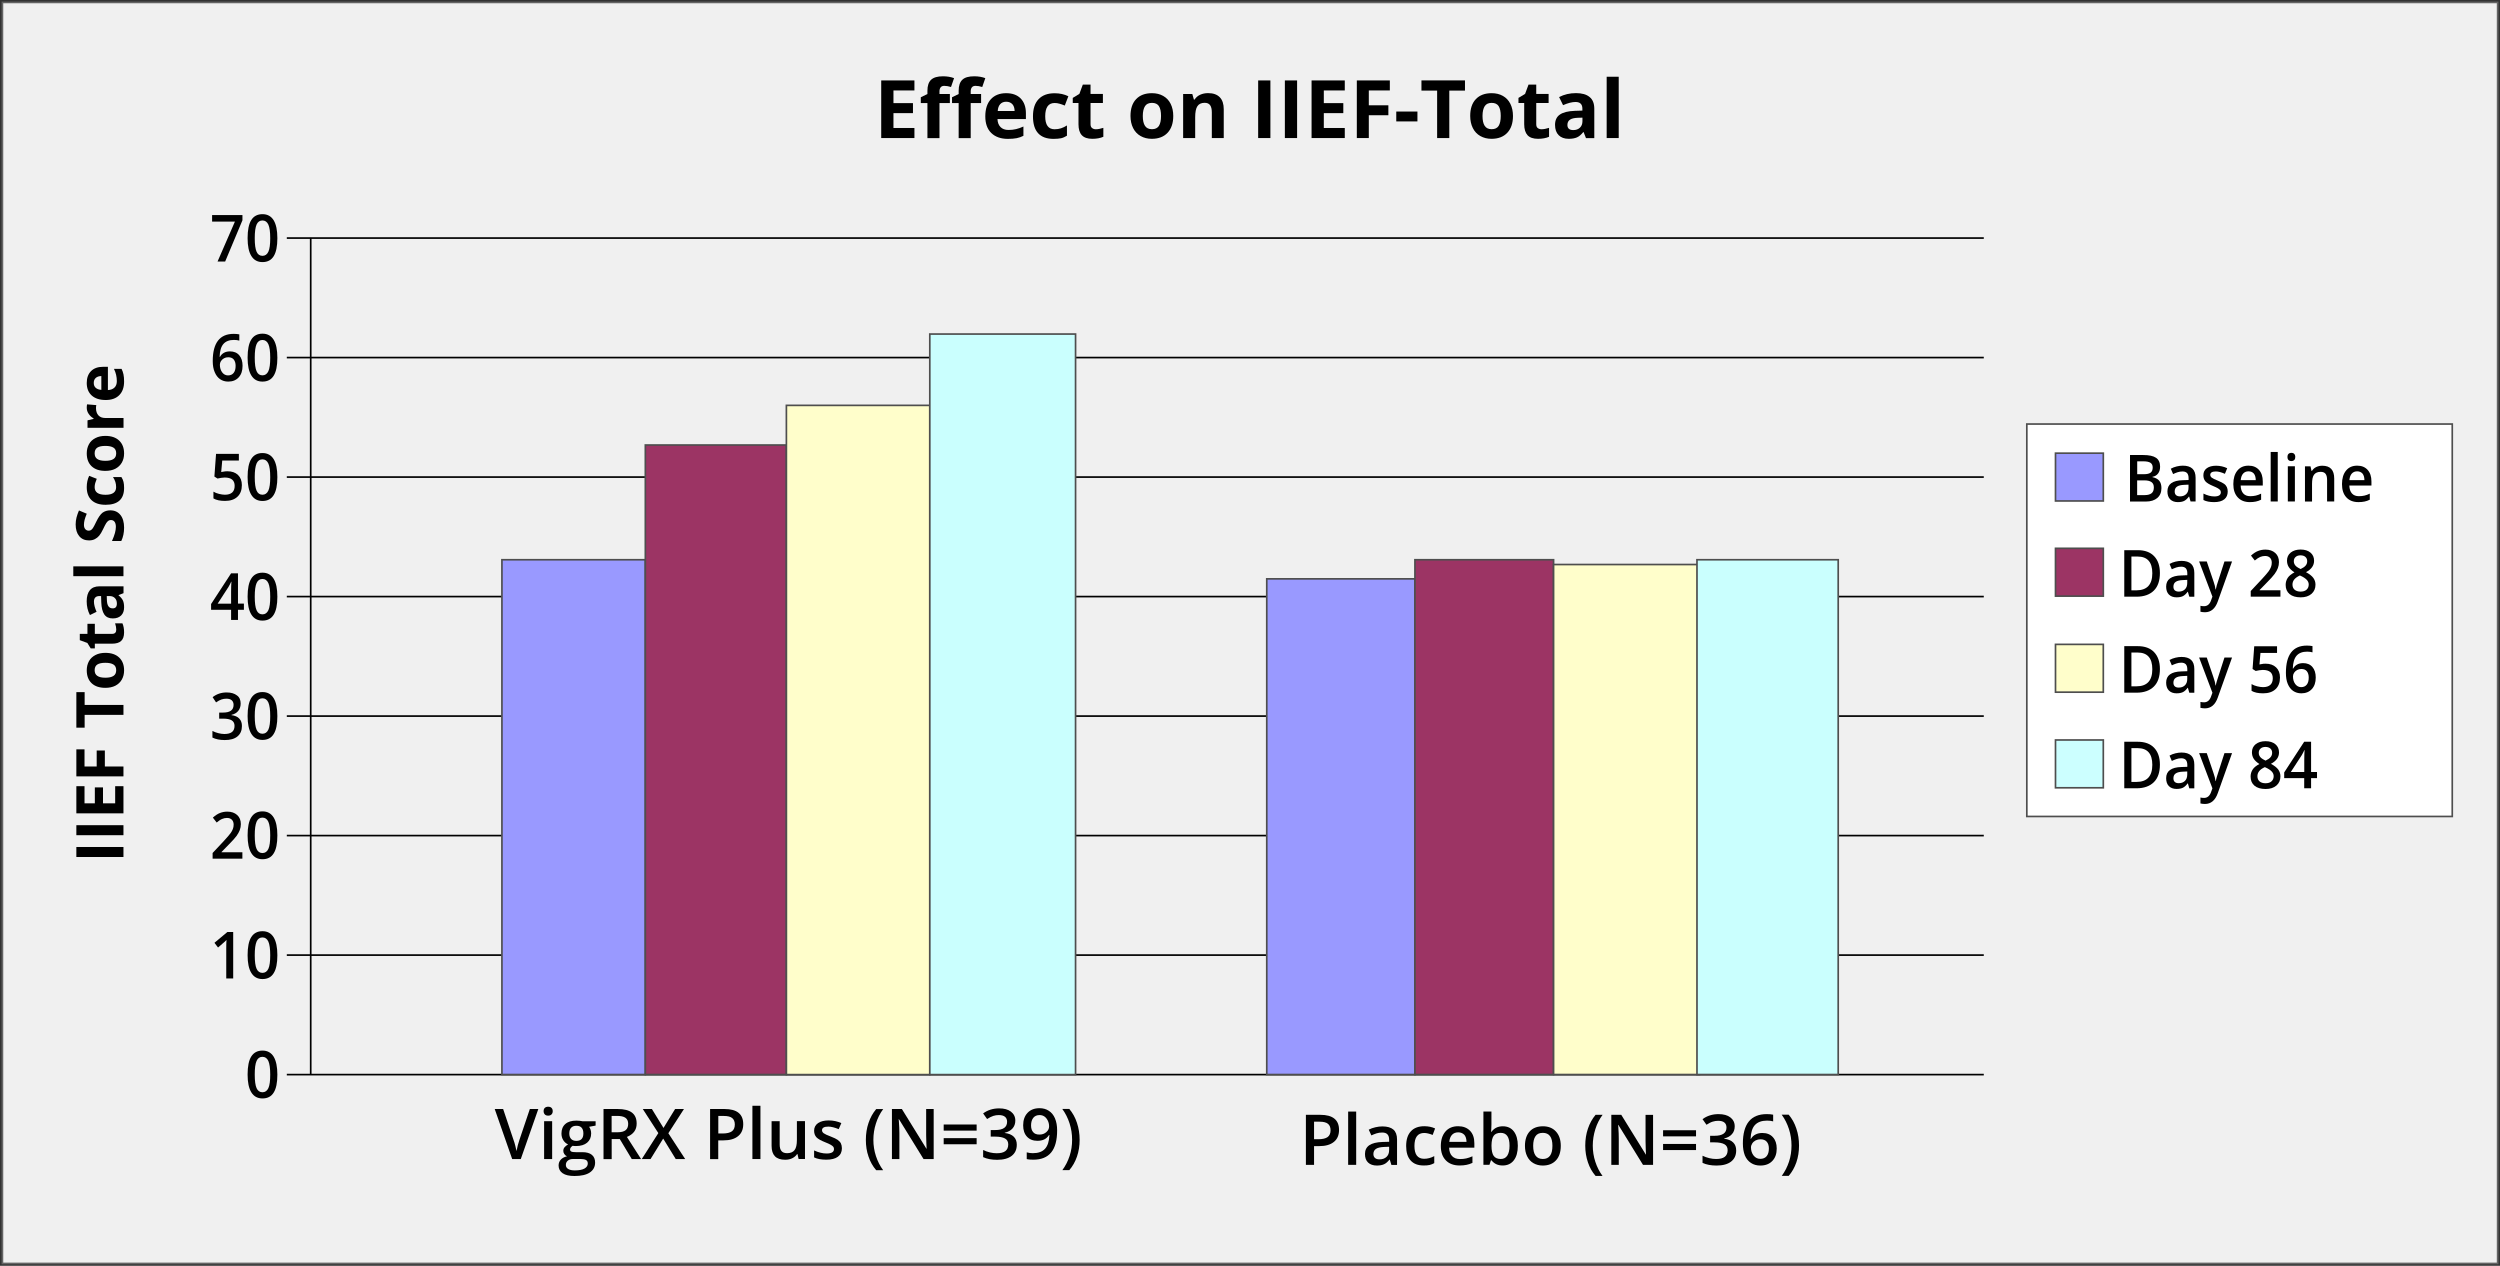 <?xml version="1.0" encoding="utf-8"?>
<!-- Generator: Adobe Illustrator 23.0.2, SVG Export Plug-In . SVG Version: 6.00 Build 0)  -->
<svg version="1.1"
	 id="svg8" xmlns:cc="http://creativecommons.org/ns#" xmlns:dc="http://purl.org/dc/elements/1.1/" xmlns:rdf="http://www.w3.org/1999/02/22-rdf-syntax-ns#" xmlns:svg="http://www.w3.org/2000/svg"
	 xmlns="http://www.w3.org/2000/svg" xmlns:xlink="http://www.w3.org/1999/xlink" x="0px" y="0px" viewBox="0 0 392.24 198.6"
	 style="enable-background:new 0 0 392.24 198.6;" xml:space="preserve">
<rect x="0" y="0" width="392.24" height="198.6" fill="#333333" stroke="none"/>
<style type="text/css">
	.st0{fill:#F0F0F0;stroke:#646464;stroke-width:0.265;}
	.st1{enable-background:new    ;}
	.st2{fill:none;stroke:#000000;stroke-width:0.265;}
	.st3{fill:none;stroke:#000000;stroke-width:0.265;}
	.st4{fill:#FFFFFF;stroke:#4E4E4E;stroke-width:0.265;}
	.st5{fill:#9999FF;stroke:#4E4E4E;stroke-width:0.265;}
	.st6{fill:#9C3464;stroke:#4E4E4E;stroke-width:0.265;}
	.st7{fill:#FFFECB;stroke:#4E4E4E;stroke-width:0.265;}
	.st8{fill:#CCFFFF;stroke:#4E4E4E;stroke-width:0.265;}
	.st9{fill:#9999FF;stroke:#4E4E4E;stroke-width:0.265;}
	.st10{fill:#9C3464;stroke:#4E4E4E;stroke-width:0.265;}
	.st11{fill:#FFFECB;stroke:#4E4E4E;stroke-width:0.265;}
	.st12{fill:#CAFFFE;stroke:#4E4E4E;stroke-width:0.265;}
</style>
<rect id="rect830" x="0.38" y="0.38" class="st0" width="391.49" height="197.85"/>
<g class="st1">
	<path d="M19.37,134.46h-7.39v-1.57h7.39V134.46z"/>
	<path d="M19.37,131.04h-7.39v-1.57h7.39V131.04z"/>
	<path d="M19.37,123.35v4.26h-7.39v-4.26h1.28v2.69h1.62v-2.5h1.28v2.5h1.91v-2.69H19.37z"/>
	<path d="M19.37,120.27v1.54h-7.39v-4.24h1.28v2.69h1.91v-2.51h1.28v2.51H19.37z"/>
	<path d="M19.37,110.59v1.57h-6.09v2.01h-1.3v-5.58h1.3v2.01H19.37z"/>
	<path d="M16.53,102.43c0.92,0,1.64,0.24,2.16,0.73s0.78,1.16,0.78,2.03c0,0.54-0.12,1.02-0.36,1.44c-0.24,0.42-0.58,0.73-1.02,0.96
		c-0.44,0.22-0.96,0.33-1.56,0.33c-0.92,0-1.64-0.24-2.15-0.72s-0.77-1.16-0.77-2.03c0-0.54,0.12-1.02,0.35-1.44
		c0.24-0.42,0.57-0.73,1.02-0.96C15.42,102.54,15.94,102.43,16.53,102.43z M16.53,106.33c0.56,0,0.98-0.09,1.27-0.28
		c0.29-0.18,0.43-0.48,0.43-0.9c0-0.41-0.14-0.71-0.43-0.89c-0.29-0.18-0.71-0.27-1.27-0.27c-0.56,0-0.98,0.09-1.26,0.27
		c-0.28,0.18-0.42,0.48-0.42,0.89c0,0.41,0.14,0.71,0.42,0.89C15.55,106.24,15.97,106.33,16.53,106.33z"/>
	<path d="M18.24,98.77c0-0.27-0.06-0.59-0.18-0.97h1.15c0.17,0.38,0.26,0.86,0.26,1.42c0,0.62-0.16,1.07-0.47,1.35
		c-0.31,0.28-0.78,0.42-1.4,0.42h-2.72v0.74h-0.65l-0.52-0.85l-1.19-0.44v-0.99h1.2v-1.58h1.16v1.58h2.72
		c0.22,0,0.38-0.06,0.49-0.18S18.24,98.97,18.24,98.77z"/>
	<path d="M19.37,93.07l-0.77,0.3v0.04c0.33,0.26,0.55,0.53,0.68,0.8c0.13,0.27,0.19,0.63,0.19,1.07c0,0.54-0.15,0.97-0.46,1.28
		c-0.31,0.31-0.75,0.47-1.32,0.47c-0.6,0-1.04-0.21-1.33-0.63c-0.28-0.42-0.44-1.05-0.47-1.9l-0.03-0.98H15.6
		c-0.57,0-0.86,0.29-0.86,0.88c0,0.45,0.14,0.98,0.41,1.59l-1.04,0.51c-0.34-0.65-0.51-1.37-0.51-2.16c0-0.76,0.17-1.34,0.5-1.74
		c0.33-0.4,0.83-0.61,1.51-0.61h3.77V93.07z M16.75,93.52l0.02,0.6c0.01,0.45,0.09,0.78,0.24,1s0.37,0.33,0.68,0.33
		c0.43,0,0.65-0.25,0.65-0.75c0-0.36-0.1-0.64-0.31-0.86c-0.21-0.21-0.48-0.32-0.82-0.32H16.75z"/>
	<path d="M19.37,88.86v1.54H11.5v-1.54H19.37z"/>
	<path d="M17.31,80.07c0.67,0,1.19,0.24,1.58,0.72s0.58,1.15,0.58,2c0,0.79-0.15,1.49-0.44,2.09h-1.46c0.22-0.5,0.38-0.92,0.47-1.27
		c0.09-0.35,0.14-0.66,0.14-0.95c0-0.34-0.07-0.61-0.2-0.79c-0.13-0.18-0.33-0.28-0.59-0.28c-0.15,0-0.27,0.04-0.39,0.12
		c-0.11,0.08-0.22,0.2-0.33,0.36s-0.27,0.48-0.5,0.96c-0.21,0.45-0.42,0.79-0.61,1.02c-0.2,0.23-0.42,0.41-0.68,0.54
		c-0.26,0.13-0.56,0.2-0.91,0.2c-0.65,0-1.17-0.22-1.54-0.67c-0.37-0.44-0.56-1.06-0.56-1.84c0-0.38,0.05-0.75,0.14-1.1
		c0.09-0.35,0.22-0.71,0.38-1.09l1.22,0.51c-0.16,0.39-0.27,0.72-0.34,0.98c-0.06,0.26-0.1,0.51-0.1,0.76c0,0.3,0.07,0.52,0.21,0.68
		s0.32,0.24,0.54,0.24c0.14,0,0.26-0.03,0.36-0.1c0.1-0.06,0.2-0.17,0.3-0.31c0.1-0.14,0.27-0.47,0.52-0.99
		c0.33-0.69,0.66-1.16,0.99-1.42C16.43,80.2,16.83,80.07,17.31,80.07z"/>
	<path d="M19.47,76.56c0,1.76-0.97,2.64-2.9,2.64c-0.96,0-1.69-0.24-2.2-0.72c-0.51-0.48-0.76-1.16-0.76-2.06
		c0-0.65,0.13-1.24,0.38-1.76l1.19,0.46c-0.1,0.24-0.18,0.47-0.24,0.68c-0.06,0.21-0.09,0.42-0.09,0.63c0,0.8,0.57,1.2,1.71,1.2
		c1.11,0,1.66-0.4,1.66-1.2c0-0.3-0.04-0.57-0.12-0.82c-0.08-0.25-0.2-0.51-0.37-0.76h1.32c0.16,0.25,0.27,0.5,0.33,0.76
		C19.44,75.85,19.47,76.17,19.47,76.56z"/>
	<path d="M16.53,68.39c0.92,0,1.64,0.24,2.16,0.73s0.78,1.16,0.78,2.03c0,0.54-0.12,1.02-0.36,1.44c-0.24,0.41-0.58,0.73-1.02,0.96
		c-0.44,0.22-0.96,0.33-1.56,0.33c-0.92,0-1.64-0.24-2.15-0.72s-0.77-1.16-0.77-2.03c0-0.54,0.12-1.02,0.35-1.44
		s0.57-0.73,1.02-0.96C15.42,68.5,15.94,68.39,16.53,68.39z M16.53,72.3c0.56,0,0.98-0.09,1.27-0.28c0.29-0.18,0.43-0.48,0.43-0.9
		c0-0.41-0.14-0.71-0.43-0.89c-0.29-0.18-0.71-0.27-1.27-0.27c-0.56,0-0.98,0.09-1.26,0.27c-0.28,0.18-0.42,0.48-0.42,0.9
		c0,0.41,0.14,0.71,0.42,0.89C15.55,72.21,15.97,72.3,16.53,72.3z"/>
	<path d="M13.61,63.96c0-0.21,0.02-0.38,0.05-0.52l1.45,0.12c-0.03,0.13-0.05,0.28-0.05,0.46c0,0.49,0.13,0.88,0.38,1.15
		c0.25,0.27,0.61,0.41,1.06,0.41h2.88v1.54h-5.65v-1.17l0.95-0.23v-0.08c-0.32-0.17-0.57-0.41-0.77-0.71
		C13.71,64.64,13.61,64.32,13.61,63.96z"/>
	<path d="M19.47,59.86c0,0.91-0.25,1.62-0.75,2.13c-0.5,0.51-1.21,0.77-2.13,0.77c-0.95,0-1.68-0.24-2.2-0.71
		c-0.52-0.47-0.78-1.13-0.78-1.96c0-0.8,0.23-1.42,0.68-1.87s1.08-0.67,1.89-0.67h0.75v3.65c0.44-0.02,0.78-0.15,1.03-0.39
		s0.37-0.58,0.37-1.02c0-0.34-0.04-0.66-0.11-0.97s-0.18-0.62-0.34-0.95h1.19c0.13,0.27,0.24,0.56,0.3,0.86
		C19.44,59.04,19.47,59.42,19.47,59.86z M14.71,60.08c0,0.33,0.1,0.58,0.31,0.77c0.21,0.19,0.5,0.29,0.88,0.32V59
		c-0.38,0.01-0.67,0.11-0.88,0.3C14.81,59.49,14.71,59.75,14.71,60.08z"/>
</g>
<g id="g4775" transform="translate(-0.132,2.461)">
	<path id="path832" class="st2" d="M48.88,34.87v131.31"/>
	<path id="path834" class="st3" d="M45.13,166.14l266.25,0"/>
	<path id="path834-9" class="st2" d="M45.13,147.39h266.25"/>
	<path id="path834-9-4" class="st2" d="M45.13,128.64h266.25"/>
	<path id="path834-9-4-5" class="st2" d="M45.13,109.89l266.25,0"/>
	<path id="path834-9-4-6" class="st2" d="M45.13,34.89l266.25,0"/>
	<path id="path834-9-4-3" class="st2" d="M45.13,91.14h266.25"/>
	<path id="path834-9-4-9" class="st2" d="M45.13,72.39h266.25"/>
	<path id="path834-9-4-30" class="st2" d="M45.13,53.64l266.25,0"/>
	<g class="st1">
		<path d="M43.65,166.14c0,1.27-0.19,2.21-0.58,2.82c-0.38,0.62-0.97,0.92-1.76,0.92c-0.77,0-1.35-0.32-1.74-0.95
			c-0.4-0.64-0.59-1.57-0.59-2.79c0-1.29,0.19-2.24,0.58-2.85s0.97-0.92,1.76-0.92c0.77,0,1.35,0.32,1.75,0.96
			C43.45,163.97,43.65,164.91,43.65,166.14z M40.1,166.14c0,0.99,0.1,1.71,0.29,2.13s0.5,0.64,0.92,0.64c0.42,0,0.73-0.22,0.93-0.65
			c0.2-0.43,0.29-1.14,0.29-2.12c0-0.98-0.1-1.69-0.29-2.13c-0.2-0.44-0.51-0.66-0.93-0.66c-0.42,0-0.73,0.21-0.92,0.64
			C40.19,164.43,40.1,165.14,40.1,166.14z"/>
	</g>
	<g class="st1">
		<path d="M36.74,151.06h-1.11v-4.71c0-0.56,0.01-1.01,0.04-1.34c-0.07,0.08-0.16,0.17-0.27,0.27c-0.1,0.1-0.46,0.4-1.06,0.92
			l-0.56-0.74l2.02-1.69h0.92V151.06z"/>
		<path d="M43.65,147.41c0,1.27-0.19,2.21-0.58,2.82c-0.38,0.62-0.97,0.92-1.76,0.92c-0.77,0-1.35-0.32-1.74-0.95
			c-0.4-0.64-0.59-1.57-0.59-2.79c0-1.29,0.19-2.24,0.58-2.85s0.97-0.92,1.76-0.92c0.77,0,1.35,0.32,1.75,0.96
			C43.46,145.25,43.65,146.18,43.65,147.41z M40.1,147.41c0,0.99,0.1,1.71,0.29,2.13s0.5,0.64,0.92,0.64c0.42,0,0.73-0.22,0.93-0.65
			c0.2-0.43,0.29-1.14,0.29-2.12c0-0.98-0.1-1.69-0.29-2.13c-0.2-0.44-0.51-0.66-0.93-0.66c-0.42,0-0.73,0.21-0.92,0.64
			C40.2,145.71,40.1,146.42,40.1,147.41z"/>
	</g>
	<g class="st1">
		<path d="M38.15,132.26h-4.66v-0.89l1.77-1.89c0.52-0.57,0.87-0.97,1.04-1.21c0.17-0.24,0.3-0.46,0.37-0.67
			c0.08-0.21,0.12-0.43,0.12-0.67c0-0.33-0.09-0.59-0.28-0.78s-0.44-0.28-0.77-0.28c-0.26,0-0.52,0.05-0.76,0.16
			c-0.25,0.1-0.53,0.29-0.85,0.56l-0.6-0.77c0.38-0.34,0.75-0.59,1.12-0.73c0.36-0.14,0.75-0.21,1.15-0.21
			c0.64,0,1.15,0.18,1.54,0.53s0.58,0.83,0.58,1.43c0,0.33-0.06,0.64-0.17,0.94c-0.11,0.29-0.28,0.6-0.51,0.92
			c-0.23,0.31-0.61,0.74-1.15,1.28l-1.2,1.23v0.05h3.27V132.26z"/>
		<path d="M43.65,128.61c0,1.27-0.19,2.21-0.58,2.82c-0.38,0.62-0.97,0.92-1.76,0.92c-0.77,0-1.35-0.32-1.74-0.95
			c-0.4-0.64-0.59-1.57-0.59-2.79c0-1.29,0.19-2.24,0.58-2.85s0.97-0.92,1.76-0.92c0.77,0,1.35,0.32,1.75,0.96
			C43.46,126.44,43.65,127.38,43.65,128.61z M40.1,128.61c0,0.99,0.1,1.71,0.29,2.13s0.5,0.64,0.92,0.64c0.42,0,0.73-0.22,0.93-0.65
			c0.2-0.43,0.29-1.14,0.29-2.12c0-0.98-0.1-1.69-0.29-2.13c-0.2-0.44-0.51-0.66-0.93-0.66c-0.42,0-0.73,0.21-0.92,0.64
			C40.2,126.9,40.1,127.62,40.1,128.61z"/>
	</g>
	<g class="st1">
		<path d="M37.89,107.92c0,0.46-0.13,0.85-0.38,1.16c-0.25,0.31-0.61,0.51-1.07,0.62v0.04c0.55,0.07,0.97,0.25,1.24,0.55
			c0.28,0.29,0.41,0.68,0.41,1.16c0,0.7-0.23,1.24-0.7,1.63s-1.13,0.57-2,0.57c-0.76,0-1.41-0.13-1.93-0.39v-1.04
			c0.29,0.15,0.6,0.27,0.93,0.35s0.64,0.13,0.94,0.13c0.53,0,0.93-0.1,1.2-0.31c0.26-0.21,0.4-0.53,0.4-0.97
			c0-0.39-0.15-0.68-0.44-0.86s-0.75-0.27-1.37-0.27h-0.6v-0.95h0.61c1.1,0,1.65-0.4,1.65-1.21c0-0.31-0.1-0.55-0.29-0.72
			c-0.19-0.17-0.47-0.25-0.85-0.25c-0.26,0-0.51,0.04-0.75,0.12s-0.53,0.23-0.86,0.46l-0.54-0.82c0.63-0.49,1.36-0.74,2.2-0.74
			c0.69,0,1.23,0.16,1.62,0.47C37.7,106.92,37.89,107.36,37.89,107.92z"/>
		<path d="M43.65,109.89c0,1.27-0.19,2.21-0.58,2.82c-0.38,0.62-0.97,0.92-1.76,0.92c-0.77,0-1.35-0.32-1.74-0.95
			c-0.4-0.64-0.59-1.57-0.59-2.79c0-1.29,0.19-2.24,0.58-2.85s0.97-0.92,1.76-0.92c0.77,0,1.35,0.32,1.75,0.96
			C43.46,107.72,43.65,108.66,43.65,109.89z M40.1,109.89c0,0.99,0.1,1.71,0.29,2.13s0.5,0.64,0.92,0.64c0.42,0,0.73-0.22,0.93-0.65
			c0.2-0.43,0.29-1.14,0.29-2.12c0-0.98-0.1-1.69-0.29-2.13c-0.2-0.44-0.51-0.66-0.93-0.66c-0.42,0-0.73,0.21-0.92,0.64
			C40.2,108.18,40.1,108.89,40.1,109.89z"/>
	</g>
	<g class="st1">
		<path d="M38.4,93.21h-0.93v1.59h-1.08v-1.59h-3.14v-0.9l3.14-4.82h1.08v4.75h0.93V93.21z M36.39,92.24v-1.83
			c0-0.65,0.02-1.19,0.05-1.6H36.4c-0.09,0.22-0.23,0.49-0.41,0.8l-1.71,2.64H36.39z"/>
		<path d="M43.65,91.16c0,1.27-0.19,2.21-0.58,2.83s-0.97,0.92-1.76,0.92c-0.77,0-1.35-0.32-1.74-0.95c-0.4-0.64-0.59-1.57-0.59-2.8
			c0-1.29,0.19-2.24,0.58-2.85c0.38-0.61,0.97-0.92,1.76-0.92c0.77,0,1.35,0.32,1.75,0.96C43.46,88.99,43.65,89.92,43.65,91.16z
			 M40.1,91.16c0,1,0.1,1.71,0.29,2.13c0.19,0.43,0.5,0.64,0.92,0.64c0.42,0,0.73-0.22,0.93-0.65c0.2-0.43,0.29-1.14,0.29-2.12
			c0-0.98-0.1-1.69-0.29-2.12c-0.2-0.44-0.51-0.66-0.93-0.66c-0.42,0-0.73,0.21-0.92,0.64S40.1,90.16,40.1,91.16z"/>
	</g>
	<g class="st1">
		<path d="M35.82,71.48c0.69,0,1.24,0.19,1.65,0.58c0.4,0.39,0.61,0.92,0.61,1.59c0,0.78-0.23,1.39-0.69,1.82
			c-0.46,0.44-1.11,0.66-1.96,0.66c-0.77,0-1.37-0.13-1.81-0.39v-1.06c0.25,0.15,0.55,0.27,0.88,0.35c0.33,0.08,0.64,0.13,0.92,0.13
			c0.5,0,0.88-0.12,1.14-0.35c0.26-0.24,0.39-0.58,0.39-1.04c0-0.87-0.52-1.31-1.57-1.31c-0.15,0-0.33,0.02-0.55,0.05
			s-0.41,0.07-0.57,0.11l-0.49-0.31l0.26-3.56h3.58v1.04H35l-0.16,1.81c0.11-0.02,0.24-0.04,0.4-0.07
			C35.4,71.49,35.6,71.48,35.82,71.48z"/>
		<path d="M43.65,72.39c0,1.27-0.19,2.21-0.58,2.83s-0.97,0.92-1.76,0.92c-0.77,0-1.35-0.32-1.74-0.95c-0.4-0.64-0.59-1.57-0.59-2.8
			c0-1.29,0.19-2.24,0.58-2.85c0.38-0.61,0.97-0.92,1.76-0.92c0.77,0,1.35,0.32,1.75,0.96C43.46,70.22,43.65,71.16,43.65,72.39z
			 M40.1,72.39c0,1,0.1,1.71,0.29,2.13c0.19,0.43,0.5,0.64,0.92,0.64c0.42,0,0.73-0.22,0.93-0.65c0.2-0.43,0.29-1.14,0.29-2.12
			c0-0.98-0.1-1.69-0.29-2.12c-0.2-0.44-0.51-0.66-0.93-0.66c-0.42,0-0.73,0.21-0.92,0.64S40.1,71.39,40.1,72.39z"/>
	</g>
	<g class="st1">
		<path d="M33.51,54.2c0-2.86,1.1-4.28,3.29-4.28c0.35,0,0.64,0.03,0.88,0.08v0.98c-0.24-0.07-0.51-0.11-0.83-0.11
			c-0.74,0-1.29,0.21-1.66,0.63s-0.57,1.09-0.6,2.02h0.06c0.15-0.27,0.35-0.48,0.62-0.63c0.27-0.15,0.58-0.22,0.94-0.22
			c0.62,0,1.11,0.2,1.46,0.61c0.35,0.41,0.52,0.96,0.52,1.65c0,0.77-0.2,1.37-0.6,1.81s-0.95,0.67-1.65,0.67
			c-0.49,0-0.92-0.13-1.28-0.38c-0.36-0.25-0.64-0.62-0.84-1.1C33.61,55.45,33.51,54.87,33.51,54.2z M35.91,56.44
			c0.38,0,0.67-0.13,0.88-0.39c0.21-0.26,0.31-0.63,0.31-1.11c0-0.42-0.1-0.75-0.29-0.99c-0.19-0.24-0.48-0.36-0.87-0.36
			c-0.24,0-0.46,0.05-0.66,0.16s-0.36,0.26-0.48,0.44c-0.12,0.19-0.17,0.38-0.17,0.58c0,0.47,0.12,0.86,0.36,1.19
			C35.23,56.28,35.54,56.44,35.91,56.44z"/>
		<path d="M43.65,53.66c0,1.27-0.19,2.21-0.58,2.83s-0.97,0.92-1.76,0.92c-0.77,0-1.35-0.32-1.74-0.95c-0.4-0.64-0.59-1.57-0.59-2.8
			c0-1.29,0.19-2.24,0.58-2.85c0.38-0.61,0.97-0.92,1.76-0.92c0.77,0,1.35,0.32,1.75,0.96C43.46,51.49,43.65,52.43,43.65,53.66z
			 M40.1,53.66c0,1,0.1,1.71,0.29,2.13c0.19,0.43,0.5,0.64,0.92,0.64c0.42,0,0.73-0.22,0.93-0.65c0.2-0.43,0.29-1.14,0.29-2.12
			c0-0.98-0.1-1.69-0.29-2.12c-0.2-0.44-0.51-0.66-0.93-0.66c-0.42,0-0.73,0.21-0.92,0.64S40.1,52.66,40.1,53.66z"/>
	</g>
	<g class="st1">
		<path d="M34.27,38.56l2.72-6.25h-3.58v-1.03h4.76v0.82l-2.71,6.47H34.27z"/>
		<path d="M43.65,34.91c0,1.27-0.19,2.21-0.58,2.83s-0.97,0.92-1.76,0.92c-0.77,0-1.35-0.32-1.74-0.95c-0.4-0.64-0.59-1.57-0.59-2.8
			c0-1.29,0.19-2.24,0.58-2.85c0.38-0.61,0.97-0.92,1.76-0.92c0.77,0,1.35,0.32,1.75,0.96C43.46,32.75,43.65,33.68,43.65,34.91z
			 M40.1,34.91c0,1,0.1,1.71,0.29,2.13c0.19,0.43,0.5,0.64,0.92,0.64c0.42,0,0.73-0.22,0.93-0.65c0.2-0.43,0.29-1.14,0.29-2.12
			c0-0.98-0.1-1.69-0.29-2.12c-0.2-0.44-0.51-0.66-0.93-0.66c-0.42,0-0.73,0.21-0.92,0.64S40.1,33.92,40.1,34.91z"/>
	</g>
</g>
<rect id="rect1159" x="318" y="66.53" class="st4" width="66.75" height="61.57"/>
<g class="st1">
	<path d="M334.19,71.39h2.04c0.95,0,1.63,0.15,2.05,0.44c0.42,0.29,0.63,0.76,0.63,1.39c0,0.43-0.1,0.78-0.31,1.06
		s-0.5,0.46-0.89,0.53v0.05c0.48,0.1,0.84,0.29,1.07,0.57c0.23,0.28,0.34,0.67,0.34,1.16c0,0.66-0.22,1.17-0.65,1.54
		c-0.43,0.37-1.03,0.56-1.8,0.56h-2.48V71.39z M335.31,74.4h1.08c0.47,0,0.81-0.08,1.03-0.24c0.22-0.16,0.33-0.43,0.33-0.81
		c0-0.34-0.12-0.59-0.35-0.74c-0.23-0.15-0.6-0.23-1.11-0.23h-0.97V74.4z M335.31,75.37v2.31h1.19c0.47,0,0.83-0.1,1.07-0.29
		s0.36-0.49,0.36-0.91c0-0.38-0.12-0.66-0.37-0.84s-0.62-0.27-1.11-0.27H335.31z"/>
	<path d="M343.69,78.68l-0.22-0.77h-0.04c-0.25,0.34-0.5,0.56-0.76,0.69c-0.25,0.12-0.58,0.18-0.98,0.18c-0.51,0-0.91-0.15-1.2-0.44
		s-0.43-0.71-0.43-1.24c0-0.57,0.2-1,0.6-1.29s1-0.45,1.82-0.47l0.9-0.03v-0.29c0-0.35-0.08-0.62-0.23-0.79
		c-0.16-0.17-0.4-0.26-0.72-0.26c-0.27,0-0.52,0.04-0.77,0.12c-0.25,0.08-0.48,0.18-0.71,0.29l-0.36-0.84
		c0.28-0.16,0.59-0.28,0.93-0.36c0.34-0.08,0.65-0.12,0.95-0.12c0.66,0,1.16,0.15,1.5,0.46s0.51,0.79,0.51,1.44v3.72H343.69z
		 M342.04,77.88c0.4,0,0.72-0.12,0.97-0.36c0.24-0.24,0.36-0.57,0.36-1v-0.48l-0.67,0.03c-0.52,0.02-0.9,0.11-1.14,0.28
		c-0.24,0.16-0.36,0.42-0.36,0.76c0,0.25,0.07,0.44,0.21,0.57S341.77,77.88,342.04,77.88z"/>
	<path d="M349.52,77.11c0,0.54-0.18,0.95-0.55,1.24c-0.37,0.29-0.9,0.43-1.59,0.43c-0.69,0-1.25-0.11-1.67-0.33v-1.01
		c0.61,0.3,1.18,0.45,1.71,0.45c0.68,0,1.02-0.22,1.02-0.65c0-0.14-0.04-0.26-0.11-0.35c-0.08-0.09-0.2-0.19-0.37-0.29
		c-0.17-0.1-0.41-0.21-0.72-0.34c-0.6-0.25-1-0.49-1.22-0.74c-0.21-0.25-0.32-0.57-0.32-0.96c0-0.47,0.18-0.84,0.54-1.1
		c0.36-0.26,0.85-0.39,1.46-0.39c0.61,0,1.19,0.13,1.74,0.39l-0.36,0.88c-0.56-0.25-1.03-0.37-1.42-0.37
		c-0.58,0-0.88,0.18-0.88,0.53c0,0.17,0.08,0.32,0.23,0.44c0.15,0.12,0.48,0.28,1,0.49c0.43,0.18,0.74,0.34,0.94,0.48
		s0.34,0.32,0.43,0.51S349.52,76.84,349.52,77.11z"/>
	<path d="M352.99,78.78c-0.81,0-1.44-0.25-1.9-0.75c-0.46-0.5-0.69-1.19-0.69-2.07c0-0.9,0.21-1.61,0.64-2.13
		c0.42-0.52,1-0.77,1.75-0.77c0.69,0,1.23,0.22,1.63,0.66c0.4,0.44,0.6,1.05,0.6,1.83v0.63h-3.47c0.02,0.54,0.15,0.95,0.41,1.24
		c0.26,0.29,0.62,0.43,1.09,0.43c0.31,0,0.59-0.03,0.86-0.09c0.26-0.06,0.55-0.16,0.85-0.31v0.95c-0.27,0.14-0.54,0.23-0.82,0.29
		C353.66,78.75,353.34,78.78,352.99,78.78z M352.78,73.95c-0.35,0-0.63,0.12-0.84,0.35c-0.21,0.24-0.34,0.58-0.38,1.03h2.36
		c-0.01-0.46-0.11-0.8-0.31-1.04C353.41,74.07,353.13,73.95,352.78,73.95z"/>
	<path d="M357.37,78.68h-1.11v-7.77h1.11V78.68z"/>
	<path d="M358.89,71.7c0-0.21,0.05-0.37,0.16-0.48c0.11-0.11,0.26-0.17,0.46-0.17c0.2,0,0.35,0.06,0.45,0.17s0.16,0.27,0.16,0.48
		c0,0.2-0.05,0.36-0.16,0.47s-0.26,0.17-0.45,0.17c-0.2,0-0.36-0.06-0.46-0.17C358.94,72.06,358.89,71.9,358.89,71.7z M360.06,78.68
		h-1.11v-5.52h1.11V78.68z"/>
	<path d="M366.22,78.68h-1.11v-3.39c0-0.43-0.08-0.74-0.24-0.95c-0.16-0.21-0.42-0.31-0.77-0.31c-0.47,0-0.81,0.15-1.03,0.44
		c-0.22,0.29-0.32,0.78-0.32,1.47v2.75h-1.11v-5.52h0.87l0.16,0.72h0.06c0.16-0.26,0.38-0.47,0.67-0.61
		c0.29-0.14,0.61-0.21,0.96-0.21c1.25,0,1.87,0.67,1.87,2.02V78.68z"/>
	<path d="M370.03,78.78c-0.81,0-1.44-0.25-1.9-0.75s-0.68-1.19-0.68-2.07c0-0.9,0.21-1.61,0.64-2.13c0.42-0.52,1-0.77,1.75-0.77
		c0.69,0,1.23,0.22,1.63,0.66c0.4,0.44,0.6,1.05,0.6,1.83v0.63h-3.47c0.02,0.54,0.15,0.95,0.41,1.24c0.26,0.29,0.62,0.43,1.09,0.43
		c0.31,0,0.59-0.03,0.86-0.09c0.27-0.06,0.55-0.16,0.85-0.31v0.95c-0.27,0.14-0.54,0.23-0.82,0.29
		C370.7,78.75,370.38,78.78,370.03,78.78z M369.83,73.95c-0.35,0-0.63,0.12-0.84,0.35s-0.34,0.58-0.38,1.03h2.36
		c-0.01-0.46-0.11-0.8-0.31-1.04C370.45,74.07,370.18,73.95,369.83,73.95z"/>
</g>
<g class="st1">
	<path d="M338.88,89.9c0,1.2-0.31,2.13-0.95,2.76s-1.54,0.96-2.72,0.96h-1.92v-7.3h2.13c1.09,0,1.95,0.31,2.55,0.94
		C338.57,87.88,338.88,88.76,338.88,89.9z M337.69,89.94c0-1.75-0.77-2.62-2.31-2.62h-0.97v5.3h0.8
		C336.86,92.61,337.69,91.72,337.69,89.94z"/>
	<path d="M343.49,93.62l-0.22-0.77h-0.04c-0.25,0.34-0.5,0.56-0.76,0.69c-0.25,0.12-0.58,0.18-0.98,0.18c-0.51,0-0.91-0.15-1.2-0.44
		s-0.43-0.71-0.43-1.24c0-0.57,0.2-1,0.6-1.29s1-0.45,1.82-0.47l0.9-0.03v-0.29c0-0.35-0.08-0.62-0.23-0.79
		c-0.16-0.17-0.4-0.26-0.72-0.26c-0.27,0-0.52,0.04-0.77,0.12c-0.24,0.08-0.48,0.18-0.71,0.29l-0.36-0.84
		c0.28-0.16,0.59-0.28,0.93-0.36c0.34-0.08,0.65-0.12,0.95-0.12c0.66,0,1.16,0.15,1.5,0.46c0.34,0.31,0.51,0.79,0.51,1.44v3.72
		H343.49z M341.84,92.82c0.4,0,0.72-0.12,0.97-0.36c0.24-0.24,0.36-0.57,0.36-1v-0.48l-0.67,0.03c-0.52,0.02-0.9,0.11-1.14,0.28
		c-0.24,0.16-0.36,0.42-0.36,0.76c0,0.25,0.07,0.44,0.21,0.57C341.36,92.75,341.57,92.82,341.84,92.82z"/>
	<path d="M345.03,88.09h1.2l1.06,3.13c0.16,0.45,0.27,0.87,0.32,1.26h0.04c0.03-0.18,0.08-0.4,0.16-0.67
		c0.07-0.26,0.47-1.5,1.2-3.72h1.19l-2.23,6.25c-0.4,1.15-1.08,1.72-2.02,1.72c-0.24,0-0.48-0.03-0.71-0.08v-0.93
		c0.17,0.04,0.36,0.06,0.57,0.06c0.53,0,0.91-0.33,1.12-0.98l0.19-0.52L345.03,88.09z"/>
	<path d="M357.79,93.62h-4.66v-0.89l1.77-1.89c0.52-0.57,0.87-0.97,1.04-1.21c0.17-0.24,0.29-0.46,0.37-0.67
		c0.08-0.21,0.12-0.43,0.12-0.67c0-0.33-0.09-0.59-0.28-0.78c-0.19-0.19-0.44-0.28-0.77-0.28c-0.26,0-0.52,0.05-0.76,0.15
		s-0.53,0.29-0.85,0.56l-0.6-0.77c0.38-0.34,0.75-0.59,1.12-0.73c0.36-0.14,0.75-0.21,1.15-0.21c0.64,0,1.15,0.18,1.54,0.53
		c0.39,0.35,0.58,0.83,0.58,1.43c0,0.33-0.06,0.64-0.17,0.94c-0.11,0.3-0.28,0.6-0.51,0.92c-0.23,0.31-0.61,0.74-1.15,1.28
		l-1.2,1.23v0.05h3.26V93.62z"/>
	<path d="M360.95,86.22c0.65,0,1.17,0.16,1.55,0.48c0.38,0.32,0.57,0.74,0.57,1.28c0,0.75-0.42,1.34-1.27,1.79
		c0.54,0.29,0.92,0.59,1.15,0.9c0.23,0.32,0.34,0.67,0.34,1.06c0,0.6-0.21,1.08-0.63,1.45c-0.42,0.36-0.98,0.54-1.69,0.54
		c-0.75,0-1.33-0.17-1.74-0.51c-0.41-0.34-0.62-0.82-0.62-1.44c0-0.41,0.11-0.77,0.32-1.1c0.21-0.32,0.57-0.61,1.06-0.87
		c-0.42-0.27-0.72-0.55-0.9-0.84c-0.18-0.3-0.27-0.63-0.27-1c0-0.53,0.2-0.95,0.59-1.27C359.81,86.38,360.32,86.22,360.95,86.22z
		 M359.68,91.72c0,0.35,0.12,0.62,0.34,0.81c0.23,0.19,0.54,0.29,0.93,0.29c0.4,0,0.72-0.1,0.94-0.3c0.22-0.2,0.34-0.47,0.34-0.81
		c0-0.27-0.1-0.52-0.31-0.74s-0.52-0.43-0.94-0.62l-0.14-0.06c-0.41,0.19-0.71,0.41-0.89,0.64S359.68,91.42,359.68,91.72z
		 M360.94,87.13c-0.31,0-0.57,0.08-0.76,0.25c-0.19,0.16-0.29,0.39-0.29,0.67c0,0.17,0.03,0.33,0.1,0.46
		c0.07,0.14,0.17,0.26,0.3,0.37c0.13,0.11,0.35,0.25,0.67,0.4c0.38-0.18,0.64-0.36,0.8-0.56c0.16-0.19,0.23-0.42,0.23-0.68
		c0-0.28-0.1-0.51-0.29-0.67C361.52,87.21,361.26,87.13,360.94,87.13z"/>
</g>
<rect id="rect1007-8-5-9-9" x="322.5" y="71.1" class="st5" width="7.5" height="7.5"/>
<rect id="rect1007-2-2-6-6-1" x="322.5" y="86.03" class="st6" width="7.5" height="7.5"/>
<g class="st1">
	<path d="M143.47,21.66h-5.21v-9.04h5.21v1.57h-3.29v1.99h3.06v1.57h-3.06v2.33h3.29V21.66z"/>
	<path d="M149.03,16.17h-1.63v5.5h-1.89v-5.5h-1.04v-0.91l1.04-0.51v-0.51c0-0.79,0.19-1.36,0.58-1.73
		c0.39-0.36,1.01-0.54,1.86-0.54c0.65,0,1.23,0.1,1.74,0.29l-0.48,1.39c-0.38-0.12-0.73-0.18-1.05-0.18c-0.27,0-0.46,0.08-0.58,0.24
		s-0.18,0.36-0.18,0.61v0.43h1.63V16.17z M153.93,16.17h-1.63v5.5h-1.89v-5.5h-1.04v-0.91l1.04-0.51v-0.51
		c0-0.79,0.19-1.36,0.58-1.73s1.01-0.54,1.86-0.54c0.65,0,1.23,0.1,1.74,0.29l-0.48,1.39c-0.38-0.12-0.73-0.18-1.05-0.18
		c-0.27,0-0.46,0.08-0.58,0.24s-0.18,0.36-0.18,0.61v0.43h1.63V16.17z"/>
	<path d="M158.14,21.79c-1.11,0-1.98-0.31-2.61-0.92c-0.63-0.61-0.94-1.48-0.94-2.61c0-1.16,0.29-2.05,0.87-2.69
		c0.58-0.63,1.38-0.95,2.4-0.95c0.98,0,1.74,0.28,2.28,0.83c0.54,0.56,0.82,1.33,0.82,2.31v0.92h-4.46
		c0.02,0.54,0.18,0.95,0.48,1.26c0.3,0.3,0.71,0.45,1.25,0.45c0.42,0,0.81-0.04,1.18-0.13s0.76-0.22,1.16-0.41v1.46
		c-0.33,0.17-0.68,0.29-1.06,0.37C159.14,21.75,158.68,21.79,158.14,21.79z M157.87,15.96c-0.4,0-0.71,0.13-0.94,0.38
		c-0.23,0.25-0.36,0.61-0.39,1.08h2.65c-0.01-0.47-0.13-0.83-0.36-1.08C158.59,16.09,158.27,15.96,157.87,15.96z"/>
	<path d="M165.3,21.79c-2.15,0-3.23-1.18-3.23-3.54c0-1.18,0.29-2.07,0.88-2.69c0.59-0.62,1.42-0.93,2.52-0.93
		c0.8,0,1.52,0.16,2.15,0.47l-0.56,1.46c-0.3-0.12-0.57-0.22-0.83-0.29c-0.26-0.08-0.51-0.11-0.77-0.11c-0.98,0-1.47,0.7-1.47,2.09
		c0,1.35,0.49,2.03,1.47,2.03c0.36,0,0.7-0.05,1.01-0.15c0.31-0.1,0.62-0.25,0.93-0.45v1.61c-0.31,0.19-0.61,0.33-0.92,0.4
		C166.17,21.75,165.78,21.79,165.3,21.79z"/>
	<path d="M171.92,20.28c0.33,0,0.73-0.07,1.19-0.22v1.4c-0.47,0.21-1.05,0.32-1.73,0.32c-0.75,0-1.3-0.19-1.65-0.57
		s-0.52-0.95-0.52-1.72v-3.33h-0.9v-0.8l1.04-0.63l0.54-1.46h1.21v1.47h1.94v1.42h-1.94v3.33c0,0.27,0.08,0.47,0.23,0.59
		S171.67,20.28,171.92,20.28z"/>
	<path d="M184.08,18.19c0,1.13-0.3,2.01-0.89,2.64c-0.59,0.63-1.42,0.95-2.48,0.95c-0.66,0-1.25-0.15-1.76-0.44
		c-0.51-0.29-0.9-0.71-1.17-1.25c-0.27-0.54-0.41-1.18-0.41-1.9c0-1.13,0.29-2.01,0.88-2.63c0.59-0.63,1.42-0.94,2.49-0.94
		c0.66,0,1.25,0.14,1.76,0.43c0.51,0.29,0.9,0.7,1.17,1.24C183.94,16.84,184.08,17.47,184.08,18.19z M179.3,18.19
		c0,0.68,0.11,1.2,0.34,1.55c0.22,0.35,0.59,0.53,1.1,0.53c0.5,0,0.86-0.17,1.09-0.52c0.22-0.35,0.33-0.87,0.33-1.56
		c0-0.68-0.11-1.2-0.33-1.54c-0.22-0.34-0.59-0.51-1.09-0.51c-0.5,0-0.87,0.17-1.09,0.51S179.3,17.51,179.3,18.19z"/>
	<path d="M192.02,21.66h-1.89v-4.04c0-0.5-0.09-0.87-0.27-1.12s-0.46-0.37-0.85-0.37c-0.53,0-0.91,0.18-1.14,0.53
		c-0.24,0.35-0.35,0.94-0.35,1.75v3.25h-1.89v-6.91h1.44l0.25,0.88h0.1c0.21-0.33,0.5-0.59,0.87-0.76s0.79-0.26,1.26-0.26
		c0.8,0,1.41,0.22,1.83,0.65s0.62,1.06,0.62,1.88V21.66z"/>
	<path d="M197.4,21.66v-9.04h1.92v9.04H197.4z"/>
	<path d="M201.59,21.66v-9.04h1.92v9.04H201.59z"/>
	<path d="M210.99,21.66h-5.21v-9.04h5.21v1.57h-3.29v1.99h3.06v1.57h-3.06v2.33h3.29V21.66z"/>
	<path d="M214.77,21.66h-1.89v-9.04h5.18v1.57h-3.3v2.33h3.07v1.56h-3.07V21.66z"/>
	<path d="M219.07,19.04V17.5h3.32v1.55H219.07z"/>
	<path d="M227.4,21.66h-1.92v-7.45h-2.46v-1.6h6.83v1.6h-2.46V21.66z"/>
	<path d="M237.38,18.19c0,1.13-0.3,2.01-0.89,2.64c-0.59,0.63-1.42,0.95-2.48,0.95c-0.66,0-1.25-0.15-1.76-0.44
		c-0.51-0.29-0.9-0.71-1.17-1.25c-0.27-0.54-0.41-1.18-0.41-1.9c0-1.13,0.29-2.01,0.88-2.63c0.59-0.63,1.42-0.94,2.49-0.94
		c0.66,0,1.25,0.14,1.76,0.43c0.51,0.29,0.9,0.7,1.17,1.24C237.24,16.84,237.38,17.47,237.38,18.19z M232.6,18.19
		c0,0.68,0.11,1.2,0.34,1.55c0.22,0.35,0.59,0.53,1.1,0.53c0.5,0,0.87-0.17,1.09-0.52c0.22-0.35,0.33-0.87,0.33-1.56
		c0-0.68-0.11-1.2-0.33-1.54c-0.22-0.34-0.59-0.51-1.09-0.51c-0.5,0-0.87,0.17-1.09,0.51S232.6,17.51,232.6,18.19z"/>
	<path d="M241.85,20.28c0.33,0,0.72-0.07,1.19-0.22v1.4c-0.47,0.21-1.05,0.32-1.73,0.32c-0.75,0-1.3-0.19-1.65-0.57
		c-0.34-0.38-0.52-0.95-0.52-1.72v-3.33h-0.9v-0.8l1.04-0.63l0.54-1.46h1.21v1.47h1.94v1.42h-1.94v3.33c0,0.27,0.07,0.47,0.22,0.59
		S241.6,20.28,241.85,20.28z"/>
	<path d="M248.83,21.66l-0.37-0.94h-0.05c-0.32,0.4-0.64,0.68-0.98,0.83c-0.34,0.15-0.77,0.23-1.31,0.23
		c-0.66,0-1.19-0.19-1.57-0.57s-0.57-0.92-0.57-1.62c0-0.73,0.26-1.28,0.77-1.62c0.51-0.35,1.29-0.54,2.32-0.58l1.2-0.04v-0.3
		c0-0.7-0.36-1.05-1.08-1.05c-0.55,0-1.2,0.17-1.95,0.5l-0.62-1.27c0.8-0.42,1.68-0.62,2.65-0.62c0.93,0,1.64,0.2,2.13,0.61
		c0.5,0.4,0.74,1.02,0.74,1.84v4.61H248.83z M248.27,18.46l-0.73,0.02c-0.55,0.02-0.96,0.12-1.22,0.3c-0.27,0.18-0.4,0.46-0.4,0.83
		c0,0.53,0.31,0.8,0.92,0.8c0.44,0,0.79-0.13,1.05-0.38s0.39-0.59,0.39-1V18.46z"/>
	<path d="M253.97,21.66h-1.89v-9.62h1.89V21.66z"/>
</g>
<g class="st1">
	<path d="M210.09,177.28c0,0.82-0.27,1.45-0.81,1.88c-0.54,0.44-1.3,0.66-2.29,0.66h-0.82v2.94h-1.28v-7.85h2.26
		c0.98,0,1.72,0.2,2.21,0.6S210.09,176.5,210.09,177.28z M206.17,178.74h0.68c0.66,0,1.14-0.12,1.45-0.34
		c0.31-0.23,0.46-0.59,0.46-1.07c0-0.45-0.14-0.79-0.41-1.01s-0.71-0.33-1.29-0.33h-0.89V178.74z"/>
	<path d="M212.78,182.76h-1.26v-8.36h1.26V182.76z"/>
	<path d="M218.3,182.76l-0.25-0.83h-0.04c-0.29,0.36-0.57,0.61-0.87,0.74c-0.29,0.13-0.66,0.2-1.12,0.2c-0.58,0-1.04-0.16-1.37-0.47
		s-0.49-0.76-0.49-1.34c0-0.61,0.23-1.07,0.68-1.38c0.46-0.31,1.15-0.48,2.08-0.51l1.03-0.03v-0.32c0-0.38-0.09-0.66-0.27-0.85
		c-0.18-0.19-0.45-0.28-0.83-0.28c-0.3,0-0.6,0.04-0.88,0.13c-0.28,0.09-0.55,0.2-0.81,0.32l-0.41-0.9c0.32-0.17,0.67-0.3,1.06-0.38
		c0.38-0.09,0.75-0.13,1.09-0.13c0.75,0,1.33,0.17,1.71,0.49c0.38,0.33,0.58,0.85,0.58,1.55v4H218.3z M216.43,181.9
		c0.46,0,0.83-0.13,1.1-0.38c0.28-0.26,0.42-0.61,0.42-1.08v-0.52l-0.76,0.03c-0.59,0.02-1.03,0.12-1.3,0.3s-0.41,0.45-0.41,0.81
		c0,0.26,0.08,0.47,0.24,0.61C215.87,181.82,216.11,181.9,216.43,181.9z"/>
	<path d="M223.37,182.86c-0.9,0-1.58-0.26-2.05-0.79c-0.47-0.52-0.7-1.28-0.7-2.26c0-1,0.24-1.77,0.73-2.3
		c0.49-0.54,1.2-0.81,2.12-0.81c0.63,0,1.19,0.12,1.69,0.35l-0.38,1.02c-0.53-0.21-0.97-0.31-1.32-0.31c-1.03,0-1.54,0.68-1.54,2.05
		c0,0.67,0.13,1.17,0.38,1.5c0.26,0.33,0.63,0.5,1.13,0.5c0.56,0,1.09-0.14,1.6-0.42v1.1c-0.23,0.13-0.47,0.23-0.72,0.29
		S223.73,182.86,223.37,182.86z"/>
	<path d="M229.01,182.86c-0.92,0-1.65-0.27-2.17-0.81s-0.78-1.28-0.78-2.23c0-0.97,0.24-1.73,0.73-2.29
		c0.48-0.56,1.15-0.83,1.99-0.83c0.78,0,1.4,0.24,1.86,0.71c0.46,0.48,0.68,1.13,0.68,1.97v0.68h-3.96
		c0.02,0.58,0.17,1.02,0.47,1.33s0.71,0.46,1.24,0.46c0.35,0,0.68-0.03,0.98-0.1c0.3-0.07,0.63-0.18,0.97-0.33v1.03
		c-0.31,0.15-0.62,0.25-0.93,0.31C229.77,182.83,229.41,182.86,229.01,182.86z M228.78,177.66c-0.4,0-0.72,0.13-0.96,0.38
		c-0.24,0.25-0.39,0.63-0.43,1.11h2.7c-0.01-0.49-0.13-0.86-0.35-1.11C229.5,177.79,229.18,177.66,228.78,177.66z"/>
	<path d="M235.79,176.71c0.74,0,1.32,0.27,1.73,0.81s0.62,1.29,0.62,2.26c0,0.97-0.21,1.73-0.63,2.27c-0.42,0.54-1,0.81-1.75,0.81
		c-0.75,0-1.33-0.27-1.75-0.81h-0.09l-0.23,0.7h-0.95v-8.36h1.26v1.99c0,0.15-0.01,0.37-0.02,0.66s-0.03,0.47-0.03,0.55h0.05
		C234.42,177,235.01,176.71,235.79,176.71z M235.46,177.74c-0.51,0-0.88,0.15-1.1,0.45s-0.34,0.8-0.35,1.5v0.09
		c0,0.72,0.12,1.25,0.34,1.57s0.6,0.49,1.12,0.49c0.45,0,0.79-0.18,1.02-0.53c0.23-0.36,0.35-0.87,0.35-1.54
		C236.85,178.41,236.38,177.74,235.46,177.74z"/>
	<path d="M244.88,179.78c0,0.97-0.25,1.73-0.75,2.27c-0.5,0.54-1.19,0.82-2.08,0.82c-0.55,0-1.04-0.13-1.47-0.38
		s-0.75-0.61-0.98-1.08c-0.23-0.47-0.34-1.01-0.34-1.63c0-0.96,0.25-1.72,0.74-2.26c0.49-0.54,1.19-0.81,2.09-0.81
		c0.86,0,1.54,0.28,2.04,0.83C244.63,178.09,244.88,178.84,244.88,179.78z M240.55,179.78c0,1.37,0.51,2.06,1.52,2.06
		c1,0,1.5-0.69,1.5-2.06c0-1.36-0.5-2.04-1.51-2.04c-0.53,0-0.91,0.17-1.15,0.53C240.67,178.62,240.55,179.12,240.55,179.78z"/>
	<path d="M248.72,179.74c0-0.95,0.14-1.84,0.42-2.66c0.28-0.83,0.68-1.55,1.2-2.17h1.1c-0.5,0.67-0.88,1.43-1.14,2.26
		c-0.26,0.84-0.4,1.69-0.4,2.57c0,0.87,0.13,1.72,0.4,2.54c0.27,0.82,0.64,1.56,1.13,2.22h-1.09c-0.53-0.61-0.93-1.32-1.2-2.13
		C248.86,181.55,248.72,180.68,248.72,179.74z"/>
	<path d="M259.35,182.76h-1.57l-3.86-6.26h-0.04l0.03,0.35c0.05,0.67,0.07,1.28,0.07,1.83v4.08h-1.17v-7.85h1.56l3.85,6.23h0.03
		c-0.01-0.08-0.02-0.38-0.04-0.9s-0.03-0.92-0.03-1.21v-4.11h1.18V182.76z"/>
	<path d="M260.93,178.29v-0.96h5.17v0.96H260.93z M260.93,180.44v-0.96h5.17v0.96H260.93z"/>
	<path d="M272.17,176.71c0,0.5-0.14,0.91-0.44,1.24c-0.29,0.33-0.7,0.55-1.22,0.67v0.04c0.63,0.08,1.1,0.27,1.42,0.59
		c0.32,0.31,0.47,0.73,0.47,1.25c0,0.76-0.27,1.34-0.8,1.75s-1.29,0.62-2.28,0.62c-0.87,0-1.6-0.14-2.2-0.42v-1.12
		c0.33,0.16,0.69,0.29,1.06,0.38c0.37,0.09,0.73,0.13,1.07,0.13c0.61,0,1.06-0.11,1.36-0.34c0.3-0.23,0.45-0.58,0.45-1.05
		c0-0.42-0.17-0.73-0.5-0.92s-0.86-0.3-1.57-0.3h-0.68v-1.03h0.69c1.25,0,1.88-0.43,1.88-1.3c0-0.34-0.11-0.6-0.33-0.78
		c-0.22-0.18-0.54-0.27-0.97-0.27c-0.3,0-0.58,0.04-0.86,0.13c-0.28,0.08-0.6,0.25-0.98,0.49l-0.62-0.88
		c0.72-0.53,1.56-0.79,2.51-0.79c0.79,0,1.41,0.17,1.85,0.51S272.17,176.11,272.17,176.71z"/>
	<path d="M273.45,179.41c0-3.07,1.25-4.61,3.75-4.61c0.39,0,0.73,0.03,1,0.09v1.05c-0.27-0.08-0.59-0.12-0.95-0.12
		c-0.84,0-1.47,0.23-1.9,0.68c-0.42,0.45-0.65,1.17-0.69,2.17h0.06c0.17-0.29,0.4-0.51,0.71-0.67c0.3-0.16,0.66-0.24,1.07-0.24
		c0.71,0,1.27,0.22,1.66,0.66c0.4,0.44,0.6,1.03,0.6,1.78c0,0.82-0.23,1.47-0.69,1.95c-0.46,0.48-1.09,0.72-1.88,0.72
		c-0.56,0-1.05-0.13-1.47-0.41c-0.42-0.27-0.74-0.66-0.96-1.18C273.56,180.76,273.45,180.14,273.45,179.41z M276.18,181.82
		c0.43,0,0.77-0.14,1-0.42s0.35-0.68,0.35-1.2c0-0.45-0.11-0.81-0.33-1.06c-0.22-0.26-0.55-0.39-0.99-0.39
		c-0.27,0-0.52,0.06-0.75,0.17c-0.23,0.12-0.41,0.28-0.54,0.48c-0.13,0.2-0.2,0.41-0.2,0.62c0,0.5,0.14,0.93,0.41,1.28
		C275.41,181.65,275.76,181.82,276.18,181.82z"/>
	<path d="M282.26,179.74c0,0.94-0.14,1.82-0.42,2.63c-0.28,0.81-0.68,1.52-1.2,2.12h-1.09c0.49-0.67,0.87-1.41,1.14-2.23
		s0.39-1.66,0.39-2.54c0-0.88-0.13-1.73-0.4-2.57s-0.65-1.59-1.14-2.26h1.1c0.53,0.63,0.93,1.35,1.2,2.18
		C282.13,177.92,282.26,178.8,282.26,179.74z"/>
</g>
<g class="st1">
	<path d="M338.88,104.96c0,1.21-0.31,2.13-0.95,2.76s-1.54,0.96-2.72,0.96h-1.92v-7.3h2.13c1.09,0,1.95,0.31,2.55,0.94
		C338.57,102.95,338.88,103.83,338.88,104.96z M337.69,105c0-1.75-0.77-2.62-2.31-2.62h-0.97v5.3h0.8
		C336.86,107.68,337.69,106.79,337.69,105z"/>
	<path d="M343.49,108.68l-0.22-0.77h-0.04c-0.25,0.34-0.5,0.57-0.76,0.69s-0.58,0.18-0.98,0.18c-0.51,0-0.91-0.15-1.2-0.44
		s-0.43-0.71-0.43-1.24c0-0.57,0.2-1,0.6-1.29s1-0.45,1.82-0.47l0.9-0.03v-0.29c0-0.35-0.08-0.62-0.23-0.79
		c-0.16-0.17-0.4-0.26-0.72-0.26c-0.27,0-0.52,0.04-0.77,0.13c-0.24,0.08-0.48,0.18-0.71,0.29l-0.36-0.84
		c0.28-0.16,0.59-0.28,0.93-0.36c0.34-0.08,0.65-0.12,0.95-0.12c0.66,0,1.16,0.15,1.5,0.46c0.34,0.31,0.51,0.79,0.51,1.44v3.72
		H343.49z M341.84,107.88c0.4,0,0.72-0.12,0.97-0.36c0.24-0.24,0.36-0.57,0.36-1v-0.48l-0.67,0.03c-0.52,0.02-0.9,0.11-1.14,0.28
		c-0.24,0.16-0.36,0.42-0.36,0.76c0,0.25,0.07,0.44,0.21,0.57C341.36,107.82,341.57,107.88,341.84,107.88z"/>
	<path d="M345.03,103.16h1.2l1.06,3.13c0.16,0.45,0.27,0.87,0.32,1.26h0.04c0.03-0.18,0.08-0.41,0.16-0.67
		c0.07-0.26,0.47-1.5,1.2-3.72h1.19l-2.23,6.26c-0.4,1.15-1.08,1.72-2.02,1.72c-0.24,0-0.48-0.03-0.71-0.08v-0.93
		c0.17,0.04,0.36,0.06,0.57,0.06c0.53,0,0.91-0.33,1.12-0.98l0.19-0.52L345.03,103.16z"/>
	<path d="M355.46,104.13c0.69,0,1.24,0.19,1.65,0.58s0.61,0.92,0.61,1.59c0,0.78-0.23,1.39-0.69,1.82
		c-0.46,0.44-1.11,0.66-1.96,0.66c-0.77,0-1.37-0.13-1.81-0.39v-1.06c0.25,0.15,0.55,0.27,0.88,0.35c0.33,0.08,0.64,0.13,0.92,0.13
		c0.5,0,0.88-0.12,1.14-0.35c0.26-0.24,0.39-0.58,0.39-1.04c0-0.87-0.52-1.31-1.57-1.31c-0.15,0-0.33,0.02-0.54,0.05
		c-0.22,0.03-0.41,0.07-0.57,0.11l-0.49-0.31l0.26-3.56h3.58v1.04h-2.6l-0.16,1.81c0.11-0.02,0.24-0.04,0.4-0.07
		C355.04,104.14,355.23,104.13,355.46,104.13z"/>
	<path d="M358.65,105.57c0-2.86,1.1-4.28,3.29-4.28c0.34,0,0.64,0.03,0.88,0.08v0.98c-0.24-0.07-0.52-0.11-0.83-0.11
		c-0.74,0-1.29,0.21-1.66,0.63c-0.37,0.42-0.57,1.09-0.6,2.02h0.06c0.15-0.27,0.35-0.48,0.62-0.63c0.27-0.15,0.58-0.22,0.94-0.22
		c0.62,0,1.11,0.2,1.46,0.61s0.52,0.96,0.52,1.65c0,0.77-0.2,1.37-0.61,1.81c-0.4,0.44-0.95,0.67-1.65,0.67
		c-0.49,0-0.92-0.13-1.29-0.38c-0.36-0.25-0.64-0.62-0.84-1.1C358.74,106.83,358.65,106.25,358.65,105.57z M361.04,107.81
		c0.38,0,0.67-0.13,0.88-0.39s0.31-0.63,0.31-1.11c0-0.42-0.1-0.75-0.29-0.99c-0.19-0.24-0.48-0.36-0.87-0.36
		c-0.24,0-0.46,0.05-0.66,0.16s-0.36,0.26-0.48,0.44c-0.12,0.19-0.17,0.38-0.17,0.58c0,0.47,0.12,0.86,0.36,1.19
		C360.37,107.65,360.67,107.81,361.04,107.81z"/>
</g>
<rect id="rect1007-2-2-6-6-1-3" x="322.5" y="101.1" class="st7" width="7.5" height="7.5"/>
<g class="st1">
	<path d="M338.88,119.96c0,1.21-0.31,2.13-0.95,2.76s-1.54,0.96-2.72,0.96h-1.92v-7.3h2.13c1.09,0,1.95,0.31,2.55,0.94
		C338.57,117.95,338.88,118.83,338.88,119.96z M337.69,120c0-1.75-0.77-2.62-2.31-2.62h-0.97v5.3h0.8
		C336.86,122.68,337.69,121.79,337.69,120z"/>
	<path d="M343.49,123.68l-0.22-0.77h-0.04c-0.25,0.34-0.5,0.57-0.76,0.69s-0.58,0.18-0.98,0.18c-0.51,0-0.91-0.15-1.2-0.44
		s-0.43-0.71-0.43-1.24c0-0.57,0.2-1,0.6-1.29s1-0.45,1.82-0.47l0.9-0.03v-0.29c0-0.35-0.08-0.62-0.23-0.79
		c-0.16-0.17-0.4-0.26-0.72-0.26c-0.27,0-0.52,0.04-0.77,0.13c-0.24,0.08-0.48,0.18-0.71,0.29l-0.36-0.84
		c0.28-0.16,0.59-0.28,0.93-0.36c0.34-0.08,0.65-0.12,0.95-0.12c0.66,0,1.16,0.15,1.5,0.46c0.34,0.31,0.51,0.79,0.51,1.44v3.72
		H343.49z M341.84,122.88c0.4,0,0.72-0.12,0.97-0.36c0.24-0.24,0.36-0.57,0.36-1v-0.48l-0.67,0.03c-0.52,0.02-0.9,0.11-1.14,0.28
		c-0.24,0.16-0.36,0.42-0.36,0.76c0,0.25,0.07,0.44,0.21,0.57C341.36,122.82,341.57,122.88,341.84,122.88z"/>
	<path d="M345.03,118.16h1.2l1.06,3.13c0.16,0.45,0.27,0.87,0.32,1.26h0.04c0.03-0.18,0.08-0.41,0.16-0.67
		c0.07-0.26,0.47-1.5,1.2-3.72h1.19l-2.23,6.26c-0.4,1.15-1.08,1.72-2.02,1.72c-0.24,0-0.48-0.03-0.71-0.08v-0.93
		c0.17,0.04,0.36,0.06,0.57,0.06c0.53,0,0.91-0.33,1.12-0.98l0.19-0.52L345.03,118.16z"/>
	<path d="M355.45,116.29c0.65,0,1.17,0.16,1.55,0.48c0.38,0.32,0.57,0.74,0.57,1.28c0,0.75-0.42,1.34-1.27,1.79
		c0.54,0.29,0.92,0.59,1.15,0.9c0.23,0.32,0.34,0.67,0.34,1.06c0,0.6-0.21,1.09-0.63,1.45c-0.42,0.36-0.98,0.54-1.69,0.54
		c-0.75,0-1.33-0.17-1.74-0.51c-0.41-0.34-0.62-0.82-0.62-1.44c0-0.41,0.11-0.77,0.32-1.1s0.57-0.61,1.06-0.87
		c-0.42-0.27-0.72-0.55-0.9-0.84s-0.27-0.63-0.27-1c0-0.53,0.2-0.95,0.59-1.27C354.31,116.45,354.82,116.29,355.45,116.29z
		 M354.18,121.79c0,0.35,0.12,0.62,0.34,0.81s0.54,0.29,0.93,0.29c0.4,0,0.72-0.1,0.94-0.3c0.22-0.2,0.34-0.47,0.34-0.81
		c0-0.27-0.1-0.52-0.31-0.74s-0.52-0.43-0.94-0.62l-0.14-0.06c-0.41,0.19-0.71,0.4-0.89,0.64
		C354.27,121.23,354.18,121.49,354.18,121.79z M355.44,117.19c-0.31,0-0.57,0.08-0.76,0.25c-0.19,0.16-0.29,0.39-0.29,0.67
		c0,0.17,0.03,0.33,0.1,0.46c0.07,0.14,0.17,0.26,0.3,0.37c0.13,0.11,0.35,0.25,0.67,0.4c0.38-0.18,0.64-0.36,0.8-0.56
		s0.23-0.42,0.23-0.68c0-0.28-0.1-0.51-0.29-0.67C356.02,117.28,355.76,117.19,355.44,117.19z"/>
	<path d="M363.53,122.09h-0.93v1.59h-1.08v-1.59h-3.14v-0.9l3.14-4.82h1.08v4.75h0.93V122.09z M361.53,121.12v-1.83
		c0-0.65,0.02-1.19,0.05-1.6h-0.04c-0.09,0.22-0.23,0.49-0.41,0.8l-1.71,2.63H361.53z"/>
</g>
<rect id="rect1007-2-2-6-6-1-1" x="322.5" y="116.1" class="st8" width="7.5" height="7.5"/>
<g id="g4699" transform="translate(2.381,2.461)">
	<rect id="rect1007" x="76.37" y="85.36" class="st9" width="22.5" height="80.77"/>
	<rect id="rect1007-2" x="98.87" y="67.36" class="st10" width="22.13" height="98.77"/>
	<rect id="rect1007-2-6" x="121" y="61.14" class="st11" width="22.5" height="105"/>
	<rect id="rect1007-2-6-4" x="143.5" y="49.95" class="st12" width="22.87" height="116.19"/>
</g>
<g id="g4699-5" transform="translate(44.979,2.461)">
	<rect id="rect1007-1" x="153.77" y="88.36" class="st9" width="23.25" height="77.77"/>
	<rect id="rect1007-2-7" x="177.02" y="85.36" class="st10" width="21.75" height="80.77"/>
	<rect id="rect1007-2-6-0" x="198.77" y="86.11" class="st11" width="22.88" height="80.02"/>
	<rect id="rect1007-2-6-4-9" x="221.27" y="85.36" class="st12" width="22.16" height="80.77"/>
</g>
<g class="st1">
	<path d="M83.13,174h1.33l-2.75,7.85h-1.35L77.62,174h1.32l1.64,4.88c0.09,0.23,0.18,0.53,0.27,0.9s0.16,0.64,0.19,0.82
		c0.05-0.27,0.12-0.59,0.21-0.95c0.1-0.36,0.18-0.62,0.24-0.79L83.13,174z"/>
	<path d="M85.29,174.34c0-0.23,0.06-0.4,0.19-0.52s0.3-0.18,0.53-0.18c0.22,0,0.4,0.06,0.52,0.18s0.19,0.29,0.19,0.52
		c0,0.21-0.06,0.38-0.19,0.51s-0.3,0.19-0.52,0.19c-0.23,0-0.41-0.06-0.53-0.19S85.29,174.55,85.29,174.34z M86.63,181.85h-1.26
		v-5.94h1.26V181.85z"/>
	<path d="M93.45,175.91v0.69l-1.02,0.19c0.09,0.13,0.17,0.28,0.23,0.46s0.09,0.38,0.09,0.58c0,0.61-0.21,1.09-0.63,1.45
		c-0.42,0.35-1,0.53-1.75,0.53c-0.19,0-0.36-0.01-0.52-0.04c-0.27,0.17-0.41,0.37-0.41,0.59c0,0.14,0.06,0.24,0.19,0.31
		c0.13,0.07,0.36,0.1,0.7,0.1h1.04c0.66,0,1.15,0.14,1.49,0.42s0.51,0.68,0.51,1.21c0,0.67-0.28,1.19-0.83,1.56
		s-1.36,0.55-2.41,0.55c-0.81,0-1.43-0.14-1.85-0.43s-0.64-0.7-0.64-1.22c0-0.37,0.12-0.67,0.35-0.92s0.55-0.42,0.97-0.52
		c-0.17-0.07-0.31-0.19-0.42-0.35c-0.11-0.16-0.16-0.33-0.16-0.5c0-0.22,0.06-0.41,0.19-0.56c0.13-0.15,0.31-0.31,0.56-0.46
		c-0.31-0.13-0.56-0.35-0.75-0.65c-0.19-0.3-0.29-0.65-0.29-1.05c0-0.64,0.2-1.14,0.61-1.5c0.41-0.36,0.99-0.53,1.74-0.53
		c0.17,0,0.34,0.01,0.53,0.03c0.18,0.02,0.32,0.05,0.42,0.07H93.45z M88.78,182.78c0,0.27,0.12,0.48,0.37,0.63
		c0.25,0.15,0.59,0.22,1.03,0.22c0.69,0,1.2-0.1,1.54-0.3c0.34-0.2,0.5-0.46,0.5-0.78c0-0.26-0.09-0.44-0.28-0.55
		c-0.18-0.11-0.53-0.16-1.03-0.16h-0.96c-0.36,0-0.65,0.08-0.86,0.26C88.89,182.26,88.78,182.49,88.78,182.78z M89.32,177.84
		c0,0.37,0.1,0.66,0.29,0.86c0.19,0.2,0.47,0.3,0.82,0.3c0.73,0,1.1-0.39,1.1-1.17c0-0.39-0.09-0.68-0.27-0.89
		c-0.18-0.21-0.46-0.31-0.82-0.31c-0.37,0-0.64,0.1-0.83,0.31C89.42,177.14,89.32,177.44,89.32,177.84z"/>
	<path d="M95.97,178.72v3.14h-1.28V174h2.22c1.01,0,1.76,0.19,2.25,0.57s0.73,0.95,0.73,1.72c0,0.98-0.51,1.67-1.53,2.09l2.22,3.47
		h-1.46l-1.88-3.14H95.97z M95.97,177.65h0.89c0.6,0,1.03-0.11,1.3-0.33s0.4-0.55,0.4-0.99c0-0.44-0.15-0.76-0.44-0.96
		s-0.73-0.29-1.31-0.29h-0.85V177.65z"/>
	<path d="M107.5,181.85h-1.48l-1.97-3.21l-1.98,3.21h-1.38l2.6-4.07l-2.44-3.78h1.43l1.82,2.97l1.82-2.97h1.39l-2.45,3.8
		L107.5,181.85z"/>
	<path d="M116.61,176.38c0,0.82-0.27,1.45-0.81,1.88c-0.54,0.44-1.3,0.66-2.29,0.66h-0.82v2.94h-1.28V174h2.26
		c0.98,0,1.72,0.2,2.21,0.6S116.61,175.59,116.61,176.38z M112.7,177.84h0.68c0.66,0,1.14-0.12,1.45-0.34s0.46-0.59,0.46-1.07
		c0-0.45-0.14-0.79-0.41-1.01s-0.71-0.33-1.29-0.33h-0.89V177.84z"/>
	<path d="M119.31,181.85h-1.26v-8.36h1.26V181.85z"/>
	<path d="M125.3,181.85l-0.18-0.78h-0.06c-0.18,0.28-0.43,0.49-0.75,0.65c-0.32,0.16-0.69,0.24-1.11,0.24
		c-0.72,0-1.26-0.18-1.61-0.54s-0.53-0.9-0.53-1.63v-3.88h1.27v3.66c0,0.46,0.09,0.8,0.28,1.02c0.19,0.23,0.48,0.34,0.88,0.34
		c0.53,0,0.92-0.16,1.17-0.48c0.25-0.32,0.37-0.85,0.37-1.59v-2.96h1.27v5.94H125.3z"/>
	<path d="M132.09,180.16c0,0.58-0.21,1.02-0.63,1.33c-0.42,0.31-1.03,0.46-1.82,0.46c-0.79,0-1.43-0.12-1.91-0.36v-1.09
		c0.7,0.32,1.35,0.48,1.95,0.48c0.78,0,1.17-0.23,1.17-0.7c0-0.15-0.04-0.28-0.13-0.38c-0.09-0.1-0.23-0.2-0.42-0.31
		s-0.47-0.23-0.82-0.37c-0.68-0.27-1.15-0.53-1.39-0.79c-0.24-0.27-0.36-0.61-0.36-1.03c0-0.51,0.21-0.9,0.62-1.19
		c0.41-0.28,0.97-0.42,1.67-0.42c0.7,0,1.36,0.14,1.98,0.42l-0.41,0.95c-0.64-0.26-1.18-0.4-1.62-0.4c-0.67,0-1,0.19-1,0.57
		c0,0.19,0.09,0.34,0.26,0.47c0.17,0.13,0.55,0.31,1.14,0.53c0.49,0.19,0.85,0.36,1.07,0.52s0.39,0.34,0.49,0.54
		S132.09,179.88,132.09,180.16z"/>
	<path d="M135.85,178.84c0-0.95,0.14-1.84,0.42-2.66c0.28-0.83,0.68-1.55,1.2-2.17h1.1c-0.5,0.67-0.88,1.43-1.14,2.26
		c-0.27,0.84-0.4,1.69-0.4,2.57c0,0.87,0.13,1.72,0.4,2.54s0.64,1.56,1.13,2.22h-1.09c-0.53-0.61-0.93-1.32-1.2-2.13
		C135.98,180.65,135.85,179.78,135.85,178.84z"/>
	<path d="M146.47,181.85h-1.57l-3.86-6.26h-0.04l0.03,0.35c0.05,0.67,0.08,1.28,0.08,1.83v4.08h-1.17V174h1.56l3.85,6.23h0.03
		c-0.01-0.08-0.02-0.38-0.04-0.9s-0.03-0.92-0.03-1.21V174h1.18V181.85z"/>
	<path d="M148.06,177.39v-0.96h5.17v0.96H148.06z M148.06,179.53v-0.96h5.17v0.96H148.06z"/>
	<path d="M159.3,175.81c0,0.5-0.15,0.91-0.44,1.24c-0.29,0.33-0.7,0.55-1.22,0.67v0.04c0.63,0.08,1.1,0.27,1.42,0.59
		s0.47,0.73,0.47,1.25c0,0.76-0.27,1.34-0.8,1.75s-1.29,0.62-2.28,0.62c-0.87,0-1.6-0.14-2.2-0.42v-1.12
		c0.33,0.16,0.69,0.29,1.06,0.38c0.37,0.09,0.73,0.13,1.07,0.13c0.61,0,1.06-0.11,1.36-0.34c0.3-0.23,0.45-0.58,0.45-1.05
		c0-0.42-0.17-0.73-0.5-0.92s-0.86-0.3-1.57-0.3h-0.68v-1.03h0.69c1.25,0,1.88-0.43,1.88-1.3c0-0.34-0.11-0.6-0.33-0.78
		c-0.22-0.18-0.54-0.27-0.97-0.27c-0.3,0-0.58,0.04-0.86,0.13s-0.6,0.25-0.98,0.49l-0.62-0.88c0.72-0.53,1.56-0.79,2.51-0.79
		c0.79,0,1.41,0.17,1.85,0.51S159.3,175.21,159.3,175.81z"/>
	<path d="M165.86,177.35c0,1.55-0.31,2.7-0.93,3.46c-0.62,0.76-1.56,1.14-2.81,1.14c-0.48,0-0.82-0.03-1.03-0.09v-1.06
		c0.32,0.09,0.64,0.13,0.96,0.13c0.85,0,1.49-0.23,1.91-0.69s0.65-1.18,0.69-2.16h-0.06c-0.21,0.32-0.47,0.56-0.77,0.7
		c-0.3,0.14-0.65,0.21-1.05,0.21c-0.69,0-1.24-0.22-1.64-0.65c-0.4-0.43-0.6-1.03-0.6-1.78c0-0.82,0.23-1.47,0.69-1.96
		c0.46-0.49,1.09-0.73,1.88-0.73c0.56,0,1.05,0.14,1.46,0.41c0.42,0.27,0.74,0.67,0.96,1.18
		C165.75,176.01,165.86,176.63,165.86,177.35z M163.12,174.95c-0.44,0-0.77,0.14-1,0.43s-0.35,0.69-0.35,1.2
		c0,0.45,0.11,0.8,0.33,1.05c0.22,0.26,0.54,0.38,0.99,0.38c0.43,0,0.78-0.13,1.07-0.38s0.44-0.55,0.44-0.89
		c0-0.32-0.06-0.62-0.19-0.89s-0.3-0.5-0.52-0.66C163.66,175.03,163.41,174.95,163.12,174.95z"/>
	<path d="M169.39,178.84c0,0.94-0.14,1.82-0.42,2.63c-0.28,0.81-0.68,1.52-1.2,2.12h-1.09c0.49-0.67,0.87-1.41,1.14-2.23
		s0.39-1.66,0.39-2.54c0-0.88-0.13-1.73-0.4-2.57s-0.65-1.59-1.14-2.26h1.1c0.53,0.63,0.93,1.35,1.2,2.18
		C169.25,177.01,169.39,177.9,169.39,178.84z"/>
</g>
</svg>
